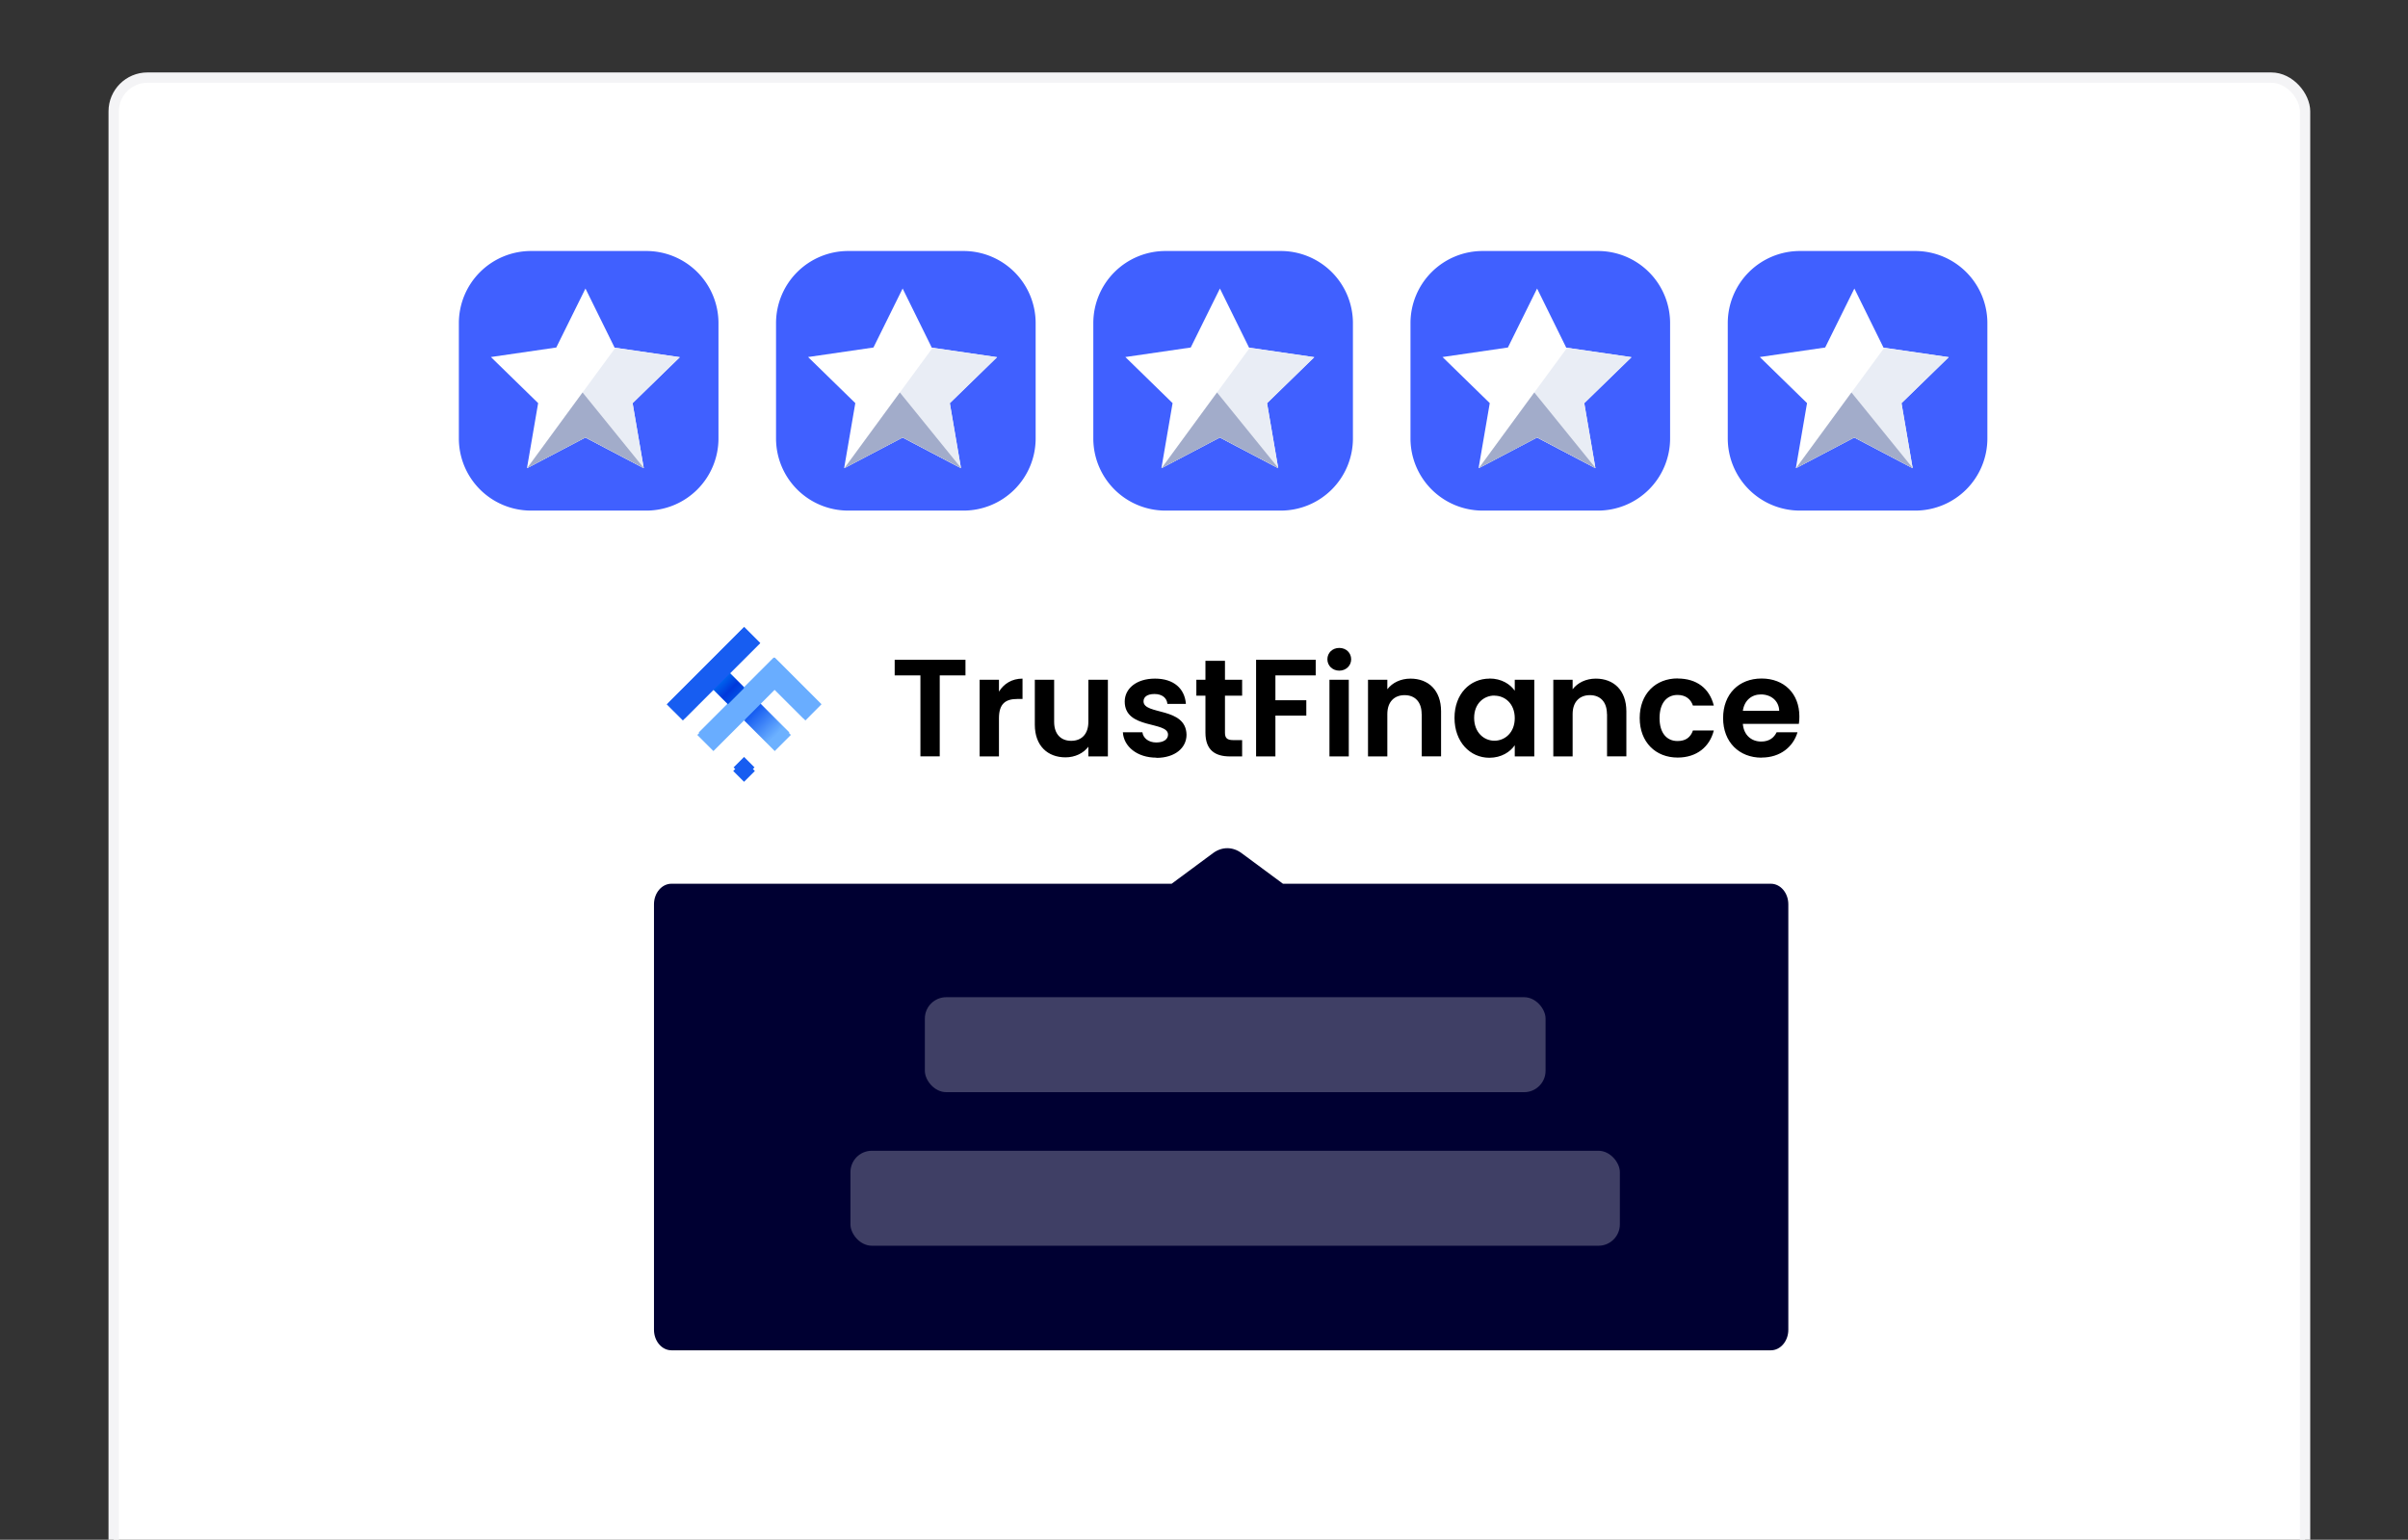 <svg xmlns="http://www.w3.org/2000/svg" xmlns:xlink="http://www.w3.org/1999/xlink" id="Layer_2" viewBox="0 0 233 149"><rect x="0" y="0" width="233" height="149" fill="#333333" stroke="none"/><defs><linearGradient id="New_Gradient_Swatch_4" x1="-414.08" x2="-411.32" y1="-186.86" y2="-184.11" gradientTransform="matrix(.705 1.092 -.709 1.095 231.29 722.16)" gradientUnits="userSpaceOnUse"><stop offset="0" stop-color="#006bf1"/><stop offset=".23" stop-color="#0038db"/><stop offset=".56" stop-color="#006bf1"/><stop offset="1" stop-color="#006bf1"/></linearGradient><linearGradient id="New_Gradient_Swatch_3" x1="5.49" x2="8.37" y1="232.71" y2="235.58" gradientTransform="rotate(45 239.625 232.886)" gradientUnits="userSpaceOnUse"><stop offset="0" stop-color="#175df1"/><stop offset=".26" stop-color="#175df1"/><stop offset="1" stop-color="#6cb1ff"/></linearGradient><linearGradient xlink:href="#New_Gradient_Swatch_4" id="New_Gradient_Swatch_4-2" x1="-414.18" x2="-411.33" y1="-186.81" y2="-183.97" gradientTransform="matrix(.705 1.092 -.709 1.095 231.35 722.22)"/><linearGradient xlink:href="#New_Gradient_Swatch_3" id="New_Gradient_Swatch_3-2" x1="5.5" x2="8.46" y1="232.86" y2="235.82" gradientTransform="rotate(45 239.698 233.096)"/><style>.cls-1{fill:#fff}.cls-5{fill:#4060ff}.cls-6{fill:#3f3f65}.cls-10{fill:#69adff}.cls-11{fill:#a2acca}.cls-12{fill:#e9edf5}.cls-13{fill:#175df1}</style></defs><rect width="212.04" height="148.08" x="11" y="7.51" rx="3.27" ry="3.27" style="stroke:#f4f4f6;stroke-miterlimit:10;fill:#fff"/><path id="Rectangle_10" d="M174.16 49.41a6.98 6.98 0 0 1-6.98-6.98V31.27a6.98 6.98 0 0 1 6.98-6.98h11.16a6.98 6.98 0 0 1 6.98 6.98v11.16a6.98 6.98 0 0 1-6.98 6.98" class="cls-5"/><path id="Path_5" d="m176.6 33.64 2.83-5.72 2.82 5.72 6.31.92-4.57 4.45 1.08 6.29-5.65-2.97-5.65 2.97 1.08-6.29-4.57-4.46 6.31-.92Z" class="cls-1"/><path id="Intersection_1" d="m179.42 42.34-5.65 2.97 8.55-11.65 6.24.91-4.57 4.45 1.08 6.29-5.65-2.97Z" class="cls-12"/><path id="Intersection_2" d="m179.42 42.34-5.63 2.96 5.36-7.32 5.91 7.29v.03l-5.64-2.97Z" class="cls-11"/><path id="Rectangle_10-2" d="M143.46 49.41a6.98 6.98 0 0 1-6.98-6.98V31.27a6.98 6.98 0 0 1 6.98-6.98h11.16a6.98 6.98 0 0 1 6.98 6.98v11.16a6.98 6.98 0 0 1-6.98 6.98" class="cls-5"/><path id="Path_5-2" d="m145.9 33.64 2.83-5.72 2.82 5.72 6.31.92-4.57 4.45 1.08 6.29-5.65-2.97-5.65 2.97 1.08-6.29-4.57-4.46 6.31-.92Z" class="cls-1"/><path id="Intersection_1-2" d="m148.73 42.34-5.65 2.97 8.55-11.65 6.24.91-4.57 4.45 1.08 6.29-5.65-2.97Z" class="cls-12"/><path id="Intersection_2-2" d="m148.73 42.34-5.63 2.96 5.36-7.32 5.91 7.29v.03l-5.64-2.97Z" class="cls-11"/><path id="Rectangle_10-3" d="M112.77 49.41a6.98 6.98 0 0 1-6.98-6.98V31.27a6.98 6.98 0 0 1 6.98-6.98h11.16a6.98 6.98 0 0 1 6.98 6.98v11.16a6.98 6.98 0 0 1-6.98 6.98" class="cls-5"/><path id="Path_5-3" d="m115.21 33.64 2.83-5.72 2.82 5.72 6.31.92-4.57 4.45 1.08 6.29-5.65-2.97-5.65 2.97 1.08-6.29-4.57-4.46 6.31-.92Z" class="cls-1"/><path id="Intersection_1-3" d="m118.03 42.34-5.65 2.97 8.55-11.65 6.24.91-4.57 4.45 1.08 6.29-5.65-2.97Z" class="cls-12"/><path id="Intersection_2-3" d="m118.03 42.34-5.63 2.96 5.36-7.32 5.91 7.29v.03l-5.64-2.97Z" class="cls-11"/><path id="Rectangle_10-4" d="M82.07 49.41a6.98 6.98 0 0 1-6.98-6.98V31.27a6.98 6.98 0 0 1 6.98-6.98h11.16a6.98 6.98 0 0 1 6.98 6.98v11.16a6.98 6.98 0 0 1-6.98 6.98" class="cls-5"/><path id="Path_5-4" d="m84.51 33.64 2.83-5.72 2.82 5.72 6.31.92-4.57 4.45 1.08 6.29-5.65-2.97-5.65 2.97 1.08-6.29-4.57-4.46 6.31-.92Z" class="cls-1"/><path id="Intersection_1-4" d="m87.34 42.34-5.65 2.97 8.55-11.65 6.24.91-4.57 4.45 1.08 6.29-5.65-2.97Z" class="cls-12"/><path id="Intersection_2-4" d="m87.34 42.34-5.63 2.96 5.36-7.32 5.91 7.29v.03l-5.64-2.97Z" class="cls-11"/><path id="Rectangle_10-5" d="M51.38 49.41a6.98 6.98 0 0 1-6.98-6.98V31.27a6.98 6.98 0 0 1 6.98-6.98h11.16a6.98 6.98 0 0 1 6.98 6.98v11.16a6.98 6.98 0 0 1-6.98 6.98" class="cls-5"/><path id="Path_5-5" d="m53.82 33.64 2.83-5.72 2.82 5.72 6.31.92-4.57 4.45 1.08 6.29-5.65-2.97-5.65 2.97 1.08-6.29-4.57-4.46 6.31-.92Z" class="cls-1"/><path id="Intersection_1-5" d="m56.64 42.34-5.65 2.97 8.55-11.65 6.24.91-4.57 4.45 1.08 6.29-5.65-2.97Z" class="cls-12"/><path id="Intersection_2-5" d="m56.64 42.34-5.63 2.96 5.36-7.32 5.91 7.29v.03l-5.64-2.97Z" class="cls-11"/><path d="M86.56 63.85h6.86v1.51h-2.49v7.83h-1.87v-7.83h-2.49v-1.51Zm10.1 9.35h-1.87v-7.42h1.87v1.15c.47-.76 1.25-1.26 2.28-1.26v1.97h-.5c-1.11 0-1.78.43-1.78 1.86v3.7Zm10.54 0h-1.89v-.94c-.47.63-1.29 1.03-2.21 1.03-1.73 0-2.97-1.12-2.97-3.16v-4.35H102v4.08c0 1.19.66 1.83 1.65 1.83s1.66-.64 1.66-1.83v-4.08h1.89v7.42Zm4.69.12c-1.86 0-3.16-1.08-3.24-2.46h1.89c.07.56.59.99 1.34.99s1.14-.33 1.14-.76c0-1.33-4.19-.48-4.19-3.2 0-1.23 1.1-2.22 2.93-2.22s2.88.98 2.99 2.45h-1.79c-.05-.58-.51-.96-1.25-.96-.7 0-1.06.28-1.06.71 0 1.35 4.11.51 4.16 3.23 0 1.27-1.11 2.24-2.92 2.24Zm4.75-6h-.88v-1.54h.88v-1.83h1.89v1.83h1.66v1.54h-1.66v3.59c0 .5.2.71.79.71h.87v1.58h-1.18c-1.42 0-2.37-.6-2.37-2.3v-3.58Zm4.9-3.47h5.77v1.51h-3.9v2.4h2.99v1.49h-2.99v3.95h-1.87v-9.35Zm6.9-.05c0-.62.48-1.1 1.15-1.1s1.15.48 1.15 1.1-.5 1.1-1.15 1.1-1.15-.48-1.15-1.1Zm.2 1.98h1.87v7.42h-1.87v-7.42Zm8.92 3.32c0-1.19-.66-1.83-1.65-1.83s-1.67.64-1.67 1.83v4.1h-1.87v-7.42h1.87v.92c.48-.63 1.29-1.03 2.24-1.03 1.73 0 2.96 1.12 2.96 3.17v4.35h-1.87v-4.1Zm6.56-3.44c1.19 0 2.01.56 2.45 1.18v-1.06h1.89v7.42h-1.89v-1.08c-.44.64-1.29 1.21-2.46 1.21-1.87 0-3.37-1.54-3.37-3.86s1.5-3.8 3.39-3.8Zm.48 1.65c-1 0-1.96.75-1.96 2.16s.95 2.21 1.96 2.21 1.97-.78 1.97-2.18-.94-2.18-1.97-2.18Zm10.89 1.79c0-1.19-.66-1.83-1.65-1.83s-1.67.64-1.67 1.83v4.1h-1.87v-7.42h1.87v.92c.48-.63 1.29-1.03 2.24-1.03 1.73 0 2.96 1.12 2.96 3.17v4.35h-1.87v-4.1Zm6.84-3.44c1.85 0 3.09.96 3.5 2.62h-2.02c-.21-.63-.71-1.03-1.49-1.03-1.04 0-1.74.79-1.74 2.24s.7 2.22 1.74 2.22c.78 0 1.26-.35 1.49-1.02h2.02c-.4 1.58-1.65 2.62-3.5 2.62-2.14 0-3.67-1.5-3.67-3.83s1.53-3.83 3.67-3.83Zm8.12 7.66c-2.16 0-3.72-1.5-3.72-3.83s1.53-3.83 3.72-3.83 3.66 1.46 3.66 3.67c0 .24-.01.48-.05.72h-5.42c.09 1.1.84 1.71 1.78 1.71.8 0 1.25-.4 1.49-.9h2.02c-.4 1.37-1.63 2.45-3.47 2.45Zm-1.81-4.53h3.52c-.03-.98-.8-1.59-1.77-1.59-.9 0-1.61.58-1.75 1.59Z"/><path d="M69.55 63.61h2.14v6.04h-2.14z" style="fill:url(#New_Gradient_Swatch_4)" transform="rotate(-45 70.619 66.629)"/><path d="M73.12 68.17h2.14v4.06h-2.14z" style="fill:url(#New_Gradient_Swatch_3)" transform="rotate(-45 74.188 70.2)"/><path d="m71.992 60.745 1.513 1.513-7.262 7.262-1.513-1.513z" class="cls-13"/><path d="m79.26 68.01-2.87-2.88-1.2-1.19-.32-.32-7.26 7.26 1.51 1.52 5.75-5.75 2.88 2.87 1.51-1.51z" class="cls-10"/><path d="m71.995 73.25 1.011 1.011-1.011 1.012-1.011-1.012z" class="cls-13"/><path d="M69.47 63.62h2.21v6.23h-2.21z" style="fill:url(#New_Gradient_Swatch_4-2)" transform="rotate(-45 70.574 66.737)"/><path d="M73.16 68.32h2.21v4.19h-2.21z" style="fill:url(#New_Gradient_Swatch_3-2)" transform="rotate(-45 74.268 70.417)"/><path d="m72.005 60.662 1.563 1.563-7.495 7.495-1.563-1.562z" class="cls-13"/><path d="m79.49 68.15-2.96-2.96-1.24-1.24-.33-.32-7.49 7.49 1.56 1.56 5.93-5.93 2.97 2.97 1.56-1.57z" class="cls-10"/><path d="m71.994 73.562 1.047 1.047-1.047 1.046-1.046-1.046z" class="cls-13"/><path d="M171.36 85.52h-47.22l-4-2.96c-.86-.64-1.91-.64-2.77 0l-4 2.96h-48.4c-.93 0-1.69.89-1.69 1.99v41.17c0 1.1.76 1.99 1.69 1.99h106.38c.93 0 1.69-.89 1.69-1.99V87.51c0-1.1-.76-1.99-1.69-1.99Z" style="fill:#000032"/><rect width="60.06" height="9.19" x="89.49" y="96.5" class="cls-6" rx="2.07" ry="2.07"/><rect width="74.45" height="9.19" x="82.29" y="111.36" class="cls-6" rx="2.07" ry="2.07"/></svg>